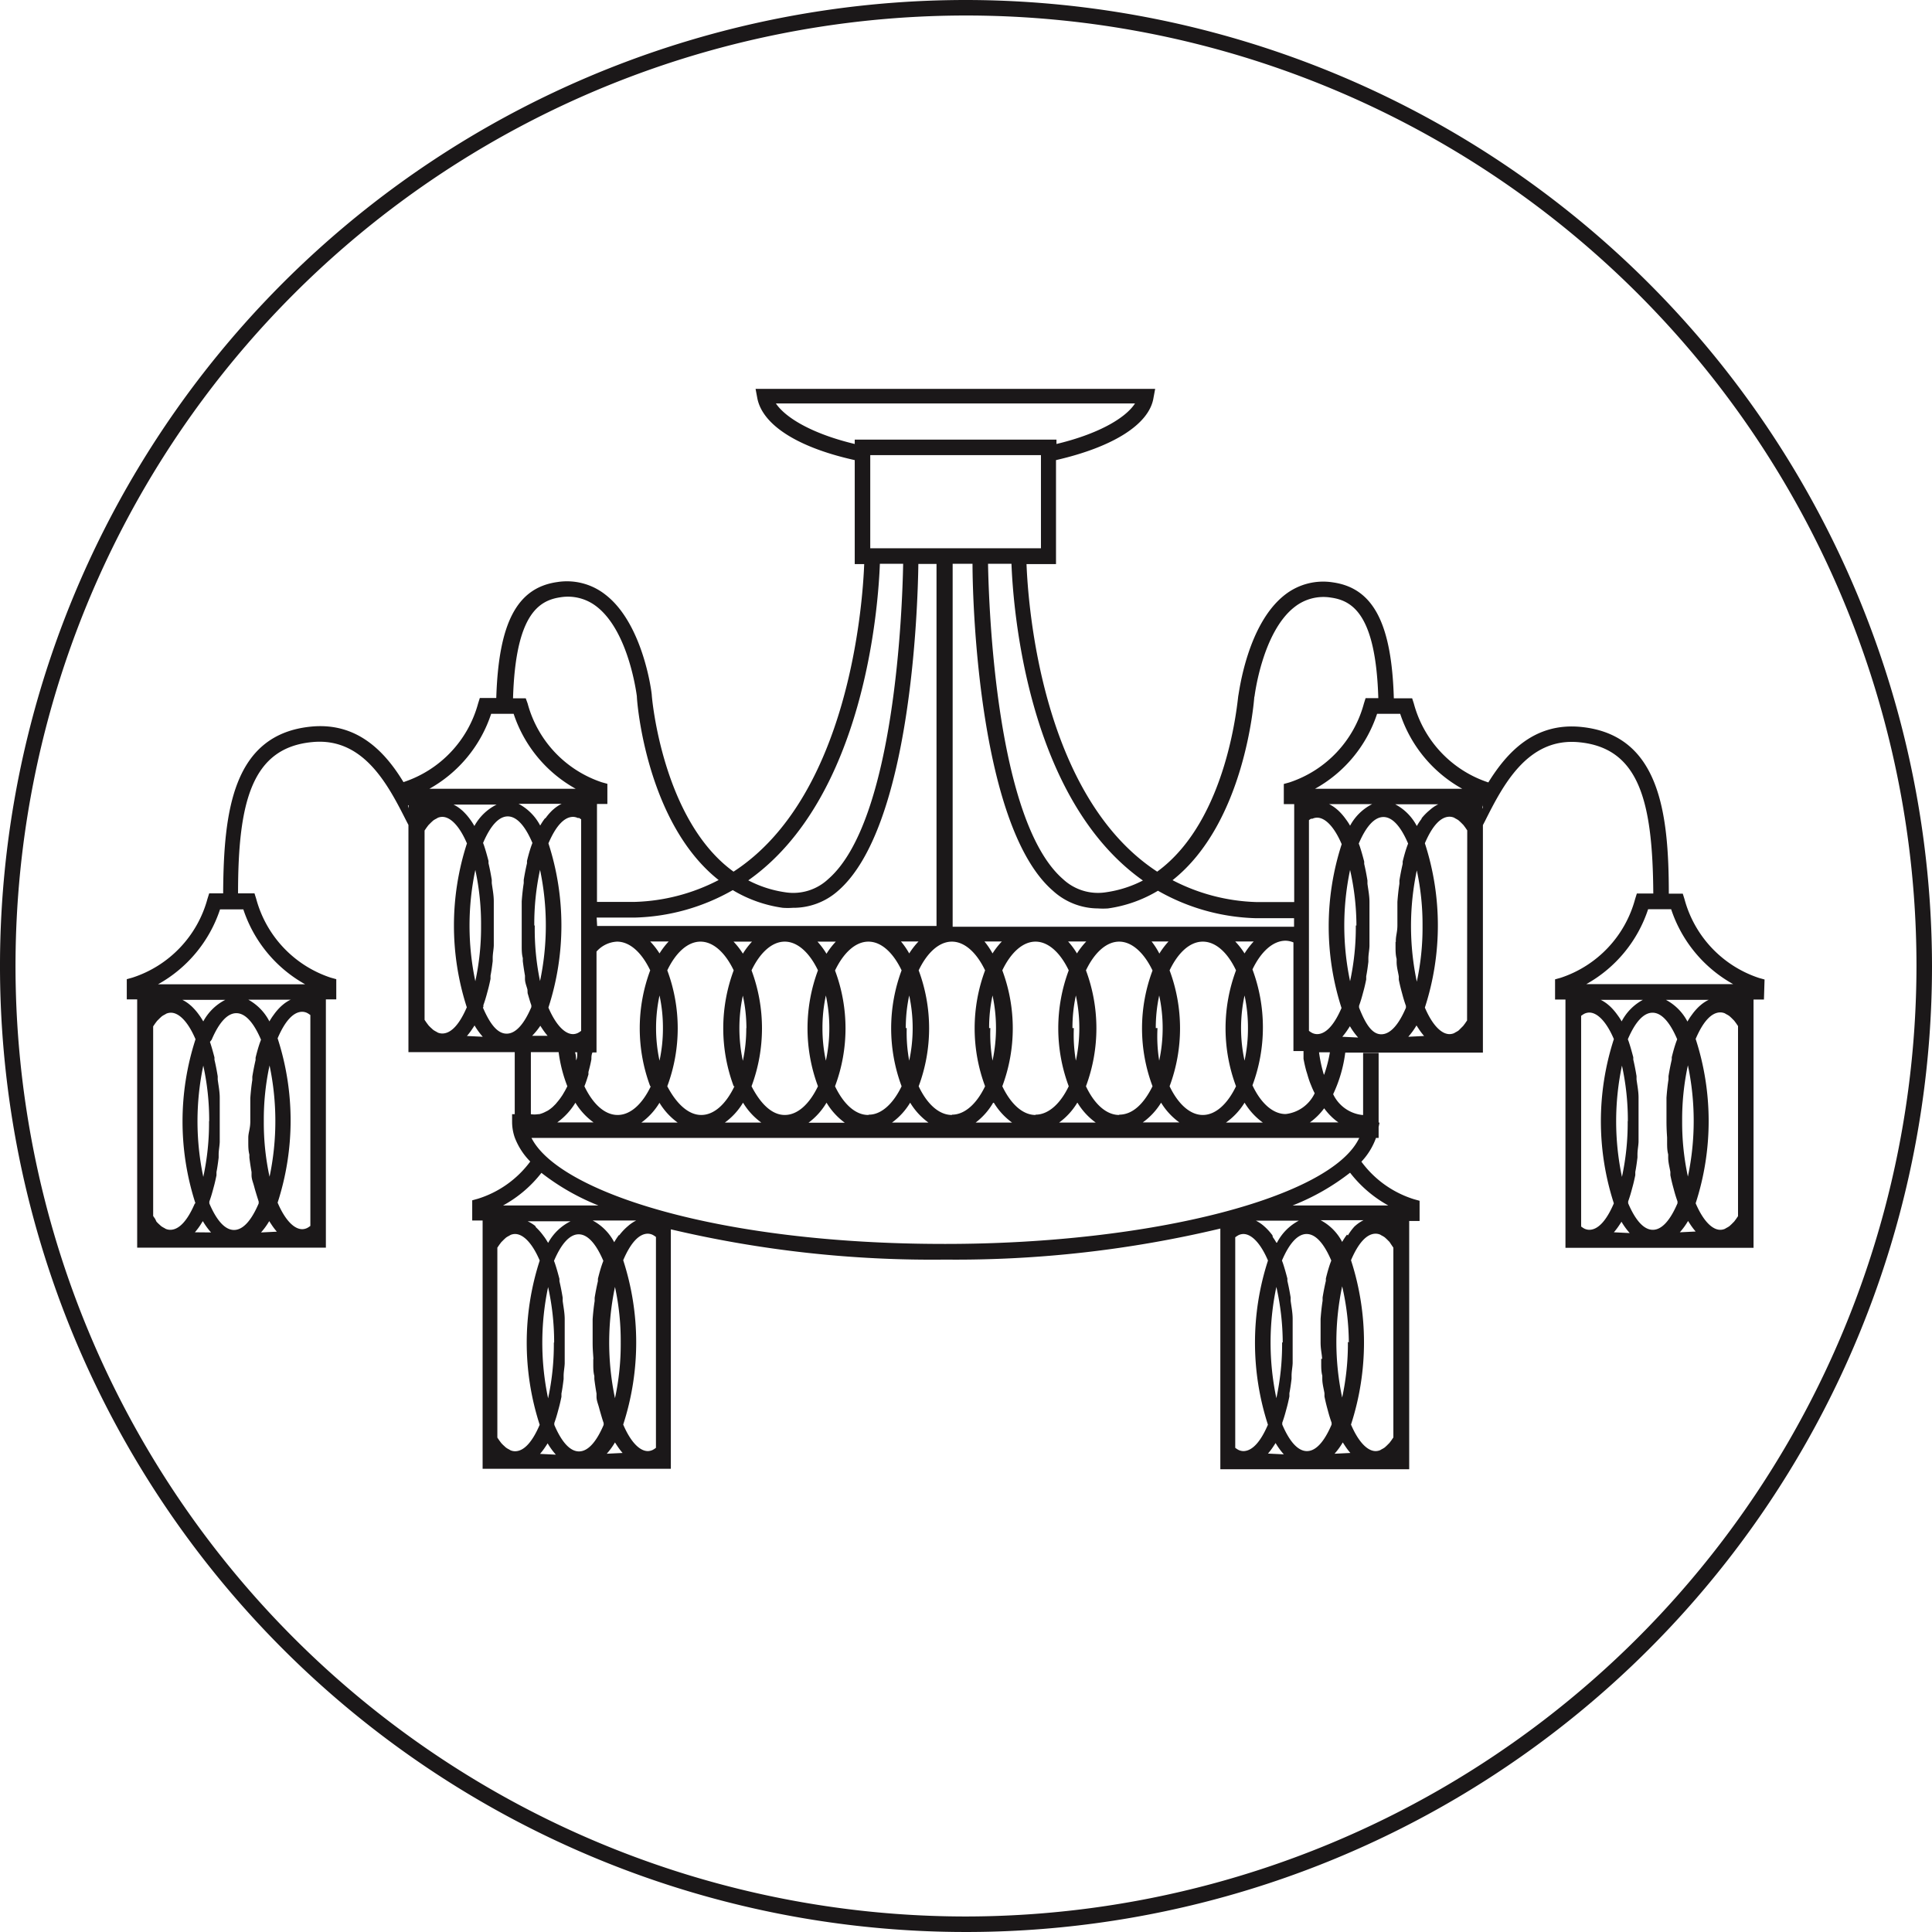 <svg xmlns="http://www.w3.org/2000/svg" viewBox="0 0 124.5 124.5"><defs><style>.cls-1{fill:#1b1819;}</style></defs><title>icon-modern-chandelier</title><g id="Layer_2" data-name="Layer 2"><g id="Слой_1" data-name="Слой 1"><path class="cls-1" d="M62.25,0A62.25,62.25,0,1,0,124.5,62.25,62.32,62.32,0,0,0,62.25,0Zm0,123.5A61.25,61.25,0,1,1,123.5,62.25,61.32,61.32,0,0,1,62.25,123.5Z"/><path class="cls-1" d="M113.71,63.12l-.36-.1a7.36,7.36,0,0,1-4.8-5.08l-.11-.35h-.9c0-5.24-.6-10.27-5.7-10.75-2.95-.27-4.71,1.61-5.93,3.58h0a7.35,7.35,0,0,1-4.8-5.08L91,45H89.82c-.14-4.85-1.34-7.1-3.92-7.47a4,4,0,0,0-3.1.8c-2.43,1.89-2.95,6.29-3,6.49s-.63,8-5.23,11.35c-7.45-4.87-8.32-17.2-8.42-19.82h1.9v-6.7c3.67-.84,6-2.3,6.28-4l.11-.59H48.69l.11.59c.33,1.74,2.62,3.19,6.28,4v6.7h.61c-.1,2.62-1,15-8.42,19.82C42.67,52.84,42,44.89,42,44.78s-.54-4.59-3-6.47a4,4,0,0,0-3.1-.8c-2.58.37-3.77,2.62-3.92,7.47H30.92l-.11.35A7.36,7.36,0,0,1,26,50.4h0c-1.21-2-3-3.85-5.92-3.58-5.1.48-5.67,5.5-5.7,10.75h-.9l-.11.35A7.36,7.36,0,0,1,8.53,63l-.36.1v1.3h.67v16H21v-16h.67v-1.3l-.36-.1a7.36,7.36,0,0,1-4.8-5.08l-.11-.35H15.34c0-5.9.89-9.39,4.79-9.75,3.33-.32,4.91,2.82,6.07,5.11l.12.23V67.8h6.85v4l-.17,0v.5a3.09,3.09,0,0,0,.17,1v0h0a4.44,4.44,0,0,0,1,1.55,6.66,6.66,0,0,1-3.38,2.4l-.36.1v1.3h.67v16H43.23V79.22a73.39,73.39,0,0,0,17.68,1.95,73.57,73.57,0,0,0,17.73-2V94.68H90.81v-16h.67v-1.3l-.36-.1a6.67,6.67,0,0,1-3.39-2.42,4.39,4.39,0,0,0,.94-1.53h.17v-.71h0l.06-.28h-.06V67.85h-1v4h-.06a2.36,2.36,0,0,1-1.87-1.34,8.89,8.89,0,0,0,.78-2.68h8.87V53.17l.12-.23c1.15-2.29,2.74-5.43,6.07-5.11,3.9.37,4.75,3.85,4.79,9.75h-1.06l-.11.35a7.35,7.35,0,0,1-4.8,5.08l-.36.1v1.3h.67v16H113v-16h.67ZM13.1,65.82c-.08-.13-.15-.25-.23-.36l-.08-.11a3.72,3.72,0,0,0-.46-.52l-.07-.06a2.4,2.4,0,0,0-.51-.34l0,0h2.77A3.33,3.33,0,0,0,13.1,65.82Zm.37,6.43a16.44,16.44,0,0,1-.37,3.59,17.39,17.39,0,0,1,0-7.17A16.44,16.44,0,0,1,13.48,72.25Zm-.91,5.29c-.46,1.08-1,1.71-1.59,1.71a.77.77,0,0,1-.29-.06l-.1-.06a1.32,1.32,0,0,1-.2-.12l-.12-.11a2.19,2.19,0,0,1-.18-.18L10,78.55l-.13-.19V66.14l.13-.19.12-.16.18-.18.12-.11a1.25,1.25,0,0,1,.2-.12l.1-.06a.78.78,0,0,1,.29-.06c.55,0,1.13.63,1.59,1.71a17.16,17.16,0,0,0,0,10.59Zm0,1.87,0,0a4.57,4.57,0,0,0,.36-.48L13,78.8l.07-.11a4.64,4.64,0,0,0,.53.73ZM16,73.31c0,.1,0,.19,0,.28,0,.28,0,.55.07.81,0,.07,0,.13,0,.2q.06.48.14.93l0,.21c0,.24.1.46.16.69l.06.22c.08.27.16.53.24.78l0,.07,0,.05c-.46,1.08-1,1.71-1.59,1.71s-1.13-.63-1.59-1.71l0-.05,0-.07c.09-.25.17-.51.24-.78l.06-.22c.06-.22.11-.45.16-.69l0-.21c.06-.3.1-.61.14-.93,0-.07,0-.13,0-.2,0-.27.06-.54.07-.81,0-.09,0-.19,0-.28,0-.35,0-.69,0-1.06s0-.89,0-1.32c0-.06,0-.13,0-.19,0-.4-.08-.79-.13-1.17l0-.21c-.06-.37-.13-.73-.21-1.07l0-.15c-.09-.34-.18-.67-.29-1v0L13.64,67c.46-1.08,1-1.71,1.59-1.71s1.13.63,1.59,1.71l-.06.16v0c-.11.31-.2.63-.29,1l0,.15c-.08.34-.15.7-.21,1.07l0,.21c-.06.38-.1.77-.13,1.17,0,.06,0,.13,0,.19,0,.43,0,.87,0,1.32S16,73,16,73.31Zm.82,6.11a4.58,4.58,0,0,0,.53-.73l.07.11.06.09a4.25,4.25,0,0,0,.36.48l0,0ZM17,72.25a16.44,16.44,0,0,1,.37-3.59,17.39,17.39,0,0,1,0,7.17A16.39,16.39,0,0,1,17,72.25ZM20,79l-.13.09-.09.05a.78.78,0,0,1-.3.07c-.55,0-1.13-.63-1.59-1.71a17.16,17.16,0,0,0,0-10.59c.46-1.08,1-1.71,1.59-1.71a.77.77,0,0,1,.3.07l.09.05.13.09ZM18.71,64.43a2.4,2.4,0,0,0-.51.34l-.07.06a3.61,3.61,0,0,0-.46.52l-.08.11c-.08.11-.16.24-.23.36A3.32,3.32,0,0,0,16,64.42h2.77Zm.94-1H10.18a8.61,8.61,0,0,0,4-4.83h1.5A8.61,8.61,0,0,0,19.65,63.42ZM90.23,46a8.61,8.61,0,0,0,4,4.83H84.74a8.6,8.6,0,0,0,4-4.83h.11v0h1v0Zm1.38,6.76-.08.11c-.08.11-.16.24-.23.36a3.31,3.31,0,0,0-1.39-1.4h2.77l0,0a2.4,2.4,0,0,0-.51.34l-.07.06A3.61,3.61,0,0,0,91.61,52.73Zm.06,6.91a16.44,16.44,0,0,1-.37,3.59,17.39,17.39,0,0,1,0-7.17A16.44,16.44,0,0,1,91.67,59.64ZM87,53.21c-.07-.13-.15-.25-.23-.36l-.08-.11a3.67,3.67,0,0,0-.46-.52l-.07-.06a2.4,2.4,0,0,0-.51-.34l0,0h2.77A3.32,3.32,0,0,0,87,53.21Zm.37,6.43A16.44,16.44,0,0,1,87,63.23a17.39,17.39,0,0,1,0-7.17A16.44,16.44,0,0,1,87.41,59.64Zm-.91,5.29c-.46,1.08-1,1.71-1.59,1.71a.78.78,0,0,1-.3-.07l-.09-.05-.13-.09V52.85l.13-.09.09,0a.78.78,0,0,1,.3-.07c.55,0,1.13.63,1.59,1.71a17.16,17.16,0,0,0,0,10.59ZM84,68.23h0c.05.27.11.54.18.79l.06.19c.07.25.15.5.25.73v0q.1.26.23.51a2.36,2.36,0,0,1-1.87,1.34c-.84,0-1.61-.72-2.14-1.85a10.71,10.71,0,0,0,0-7.47c.54-1.13,1.31-1.85,2.14-1.85a1.41,1.41,0,0,1,.5.11v7H84C84,67.95,84,68.1,84,68.23Zm-48.09,4.1a4.35,4.35,0,0,0,1.17-1.27,4.36,4.36,0,0,0,1.17,1.27H35.95Zm-1.11-6.26.07.11.06.09a4.26,4.26,0,0,0,.36.48l0,0h-1A4.55,4.55,0,0,0,34.84,66.07Zm-.37-6.43a16.44,16.44,0,0,1,.37-3.59,17.39,17.39,0,0,1,0,7.17A16.46,16.46,0,0,1,34.46,59.64Zm.69-6.91-.08.11c-.08.11-.16.24-.23.36a3.32,3.32,0,0,0-1.39-1.4h2.77l0,0a2.4,2.4,0,0,0-.51.34l-.07.06A3.66,3.66,0,0,0,35.15,52.73Zm.22,1.62c.46-1.08,1-1.71,1.59-1.71a.77.77,0,0,1,.3.07l.09,0,.13.09V66.43l-.13.09-.09.05a.78.78,0,0,1-.3.07c-.55,0-1.13-.63-1.59-1.71a17.16,17.16,0,0,0,0-10.59Zm3.11,4.78c.4,0,.8,0,1.22,0l1.23,0a13.39,13.39,0,0,0,6.32-1.77,8.55,8.55,0,0,0,3.22,1.14,4.58,4.58,0,0,0,.65,0A4.33,4.33,0,0,0,54,57.41c4.7-4.07,5.14-18.19,5.18-21.07h1.17V59.67H38.48ZM62.67,36.33c0,2.88.48,17,5.18,21.07a4.33,4.33,0,0,0,2.9,1.14,4.71,4.71,0,0,0,.65,0,8.56,8.56,0,0,0,3.22-1.14,13.42,13.42,0,0,0,6.32,1.77l1.23,0c.42,0,.82,0,1.22,0v.55h-22V36.33ZM80.2,61.44a4.94,4.94,0,0,0-.6-.77h1.19A5,5,0,0,0,80.2,61.44Zm.22,4.81a9.86,9.86,0,0,1-.22,2.1,9.91,9.91,0,0,1,0-4.2A9.86,9.86,0,0,1,80.42,66.25ZM79.65,70c-.54,1.13-1.31,1.85-2.14,1.85s-1.6-.72-2.14-1.85a10.7,10.7,0,0,0,0-7.47c.54-1.13,1.3-1.85,2.14-1.85s1.61.72,2.14,1.85a10.68,10.68,0,0,0,0,7.47Zm-7.53,1.85c-.84,0-1.61-.72-2.14-1.85a10.7,10.7,0,0,0,0-7.47c.54-1.13,1.31-1.85,2.14-1.85s1.61.73,2.15,1.86a10.62,10.62,0,0,0,0,7.46C73.72,71.11,73,71.83,72.12,71.83Zm-5.39,0c-.84,0-1.6-.72-2.14-1.85a10.68,10.68,0,0,0,0-7.47c.54-1.13,1.31-1.85,2.14-1.85s1.6.72,2.14,1.85a10.68,10.68,0,0,0,0,7.47C68.34,71.11,67.57,71.83,66.73,71.83Zm-5.39,0c-.84,0-1.61-.72-2.14-1.85a10.7,10.7,0,0,0,0-7.47c.54-1.13,1.31-1.85,2.14-1.85s1.6.72,2.14,1.85a10.7,10.7,0,0,0,0,7.47C62.95,71.11,62.18,71.83,61.35,71.83Zm-5.39,0c-.84,0-1.6-.72-2.14-1.85a10.63,10.63,0,0,0,0-7.46c.54-1.13,1.31-1.86,2.15-1.86s1.6.72,2.14,1.85a10.7,10.7,0,0,0,0,7.47C57.57,71.11,56.8,71.83,56,71.83Zm-8.08-10.4a4.88,4.88,0,0,0-.6-.77h1.19A5,5,0,0,0,47.88,61.44Zm.22,4.81a9.85,9.85,0,0,1-.22,2.1,10,10,0,0,1,0-4.2A9.85,9.85,0,0,1,48.1,66.25ZM47.33,70c-.54,1.13-1.3,1.85-2.14,1.85S43.58,71.11,43,70a10.7,10.7,0,0,0,0-7.47c.54-1.13,1.31-1.85,2.14-1.85s1.6.72,2.14,1.85a10.7,10.7,0,0,0,0,7.47ZM42.5,61.44a4.88,4.88,0,0,0-.6-.77h1.19A4.92,4.92,0,0,0,42.5,61.44Zm.22,4.81a9.85,9.85,0,0,1-.22,2.1,10,10,0,0,1,0-4.2A9.79,9.79,0,0,1,42.72,66.25ZM41.94,70c-.54,1.13-1.3,1.85-2.14,1.85s-1.6-.72-2.14-1.85h0c.1-.24.18-.5.26-.76l0-.16c.07-.26.14-.54.19-.82h0c0-.14,0-.29.07-.44h.26v-6.5a1.88,1.88,0,0,1,1.32-.64c.84,0,1.6.72,2.14,1.85a10.68,10.68,0,0,0,0,7.47Zm6.49-7.47c.54-1.13,1.31-1.85,2.14-1.85s1.6.72,2.14,1.85a10.7,10.7,0,0,0,0,7.47c-.54,1.13-1.3,1.85-2.14,1.85S49,71.11,48.43,70a10.7,10.7,0,0,0,0-7.47Zm4.24-1.85h1.19a5,5,0,0,0-.6.78A5,5,0,0,0,52.67,60.67ZM53,66.25a9.85,9.85,0,0,1,.22-2.1,10,10,0,0,1,0,4.2A9.85,9.85,0,0,1,53,66.25Zm5-5.58h1.19a5,5,0,0,0-.6.77A4.93,4.93,0,0,0,58.06,60.67Zm.37,5.58a9.85,9.85,0,0,1,.22-2.1,10,10,0,0,1,0,4.2A9.85,9.85,0,0,1,58.43,66.25Zm5-5.58h1.19a4.93,4.93,0,0,0-.6.77A4.93,4.93,0,0,0,63.44,60.67Zm.37,5.58a9.79,9.79,0,0,1,.22-2.1,10,10,0,0,1,0,4.2A9.85,9.85,0,0,1,63.82,66.25Zm5-5.58H70a5,5,0,0,0-.6.77A4.87,4.87,0,0,0,68.83,60.67Zm.37,5.58a9.79,9.79,0,0,1,.22-2.1,10,10,0,0,1,0,4.2A9.79,9.79,0,0,1,69.2,66.25Zm5-5.58h1.19a5.21,5.21,0,0,0-.59.78A4.85,4.85,0,0,0,74.21,60.67Zm.37,5.58a9.85,9.85,0,0,1,.22-2.1,10,10,0,0,1,0,4.2A9.85,9.85,0,0,1,74.59,66.25ZM37.2,67.81l0,.1c0,.14,0,.28-.08.42,0-.17,0-.35-.07-.52h.17Zm5.3,3.26a4.36,4.36,0,0,0,1.17,1.27H41.33A4.35,4.35,0,0,0,42.5,71.06Zm5.39,0a4.36,4.36,0,0,0,1.17,1.27H46.71A4.33,4.33,0,0,0,47.88,71.06Zm5.38,0a4.37,4.37,0,0,0,1.17,1.28H52.1A4.39,4.39,0,0,0,53.26,71.06Zm5.39,0a4.36,4.36,0,0,0,1.17,1.27H57.48A4.35,4.35,0,0,0,58.65,71.06Zm5.39,0a4.35,4.35,0,0,0,1.17,1.27H62.87A4.33,4.33,0,0,0,64,71.06Zm5.39,0a4.36,4.36,0,0,0,1.17,1.27H68.25A4.35,4.35,0,0,0,69.42,71.06Zm5.39,0A4.38,4.38,0,0,0,76,72.33H73.64A4.35,4.35,0,0,0,74.82,71.06Zm5.38,0a4.35,4.35,0,0,0,1.17,1.27H79A4.35,4.35,0,0,0,80.2,71.06Zm.63-26.17s.49-4.17,2.59-5.79a3,3,0,0,1,2.34-.6c1.43.2,2.89,1.16,3.05,6.48H88l-.11.35a7.36,7.36,0,0,1-4.8,5.08l-.36.1v1.3h.67v6.31c-.77,0-1.57,0-2.42,0a12.48,12.48,0,0,1-5.42-1.41C80.2,53.05,80.8,45.28,80.83,44.89ZM73.65,56.74a7.44,7.44,0,0,1-2.39.76,3.3,3.3,0,0,1-2.76-.85c-4.31-3.74-4.78-17.52-4.83-20.32h1.51C65.28,39,66.14,51.43,73.65,56.74ZM67.08,35.33h-11v-6h11v6ZM50,26H73.14c-.65,1-2.49,2-5.06,2.61v-.28h-13v.28C52.51,28,50.68,27,50,26ZM56.7,36.33H58.2c-.05,2.79-.52,16.58-4.83,20.32a3.29,3.29,0,0,1-2.76.85,7.42,7.42,0,0,1-2.39-.77C55.74,51.43,56.6,39,56.7,36.33ZM36.11,38.49a3,3,0,0,1,2.34.6c2.1,1.63,2.58,5.75,2.59,5.77,0,.41.63,8.18,5.27,11.85a12.48,12.48,0,0,1-5.42,1.41c-.85,0-1.65,0-2.42,0V51.81h.67v-1.3l-.36-.1A7.36,7.36,0,0,1,34,45.33L33.88,45h-.82C33.22,39.66,34.68,38.7,36.11,38.49ZM31.65,46H32v0h1v0h.1a8.61,8.61,0,0,0,4,4.83H27.67A8.61,8.61,0,0,0,31.65,46Zm-1.07,7.24c-.08-.13-.15-.25-.23-.36l-.08-.11a3.72,3.72,0,0,0-.46-.52l-.07-.06a2.4,2.4,0,0,0-.51-.34l0,0H32A3.32,3.32,0,0,0,30.58,53.21ZM31,59.64a16.44,16.44,0,0,1-.37,3.59,17.39,17.39,0,0,1,0-7.17A16.44,16.44,0,0,1,31,59.64Zm-4.67-7.75a.7.7,0,0,1,0-.08h0v.28C26.31,52,26.3,52,26.29,51.89Zm3.76,13c-.46,1.08-1,1.71-1.59,1.71a.77.77,0,0,1-.29-.06l-.1-.06a1.32,1.32,0,0,1-.2-.12l-.12-.11a2.19,2.19,0,0,1-.18-.18l-.12-.16-.13-.19V53.52l.13-.19.12-.16.18-.18.12-.11a1.25,1.25,0,0,1,.2-.12l.1-.06a.78.78,0,0,1,.29-.06c.55,0,1.13.63,1.59,1.71a17.16,17.16,0,0,0,0,10.59Zm0,1.87,0,0a4.57,4.57,0,0,0,.36-.48l.06-.09.07-.11a4.64,4.64,0,0,0,.53.73Zm1.06-1.87,0-.05,0-.07c.09-.25.17-.51.24-.78l.06-.22c.06-.22.11-.45.16-.69l0-.21c.06-.3.1-.61.14-.93,0-.07,0-.13,0-.2,0-.27.06-.54.07-.81,0-.09,0-.19,0-.28,0-.35,0-.69,0-1.06s0-.89,0-1.32c0-.06,0-.13,0-.19,0-.4-.08-.79-.13-1.17l0-.21c-.06-.37-.13-.73-.21-1.07l0-.15c-.09-.34-.18-.67-.29-1v0l-.06-.16c.46-1.08,1-1.71,1.59-1.71s1.13.63,1.59,1.71l-.06.16v0c-.11.31-.2.63-.29,1l0,.15c-.08.34-.15.7-.21,1.07l0,.21c-.06.38-.1.77-.13,1.17,0,.06,0,.13,0,.19,0,.43,0,.87,0,1.32s0,.71,0,1.06c0,.1,0,.19,0,.28,0,.28,0,.55.07.81,0,.07,0,.13,0,.2q.06.48.14.93l0,.21c0,.24.1.46.16.69L34,64c.08.27.15.53.24.78l0,.07,0,.05c-.46,1.08-1,1.71-1.59,1.71S31.58,66,31.12,64.93ZM36,67.81A9.31,9.31,0,0,0,36.56,70v0l-.14.27-.17.29c-.08.12-.16.24-.25.35l-.19.23-.18.18a2.32,2.32,0,0,1-.33.25l-.16.08a1.67,1.67,0,0,1-.4.15h-.07a1.5,1.5,0,0,1-.46,0h0v-4H36Zm-1.22,24c-.46,1.08-1,1.71-1.59,1.71a.77.77,0,0,1-.29-.06l-.1-.06a1.32,1.32,0,0,1-.2-.12l-.12-.11a2.19,2.19,0,0,1-.18-.18l-.12-.16-.13-.19V80.4l.13-.19.12-.16.18-.18.12-.11a1.25,1.25,0,0,1,.2-.12l.1-.06a.78.78,0,0,1,.29-.06c.55,0,1.13.63,1.59,1.71a17.16,17.16,0,0,0,0,10.59Zm.54-11.72c-.08-.13-.15-.25-.23-.36L35,79.61a3.72,3.72,0,0,0-.46-.52L34.49,79A2.4,2.4,0,0,0,34,78.7l0,0h2.77A3.32,3.32,0,0,0,35.33,80.08Zm.37,6.43a16.44,16.44,0,0,1-.37,3.59,17.39,17.39,0,0,1,0-7.17A16.44,16.44,0,0,1,35.71,86.51Zm-.89,7.17,0,0a4.57,4.57,0,0,0,.36-.48l.06-.09.07-.11a4.64,4.64,0,0,0,.53.73Zm3.43-6.11c0,.1,0,.19,0,.28,0,.28,0,.55.07.81,0,.07,0,.13,0,.2q.06.48.14.93l0,.21c0,.24.1.46.16.69l.06.22c.08.27.15.53.24.78l0,.07,0,.05c-.46,1.08-1,1.71-1.59,1.71s-1.13-.63-1.59-1.71l0-.05,0-.07c.09-.25.17-.51.24-.78l.06-.22c.06-.22.11-.45.16-.69l0-.21c.06-.3.1-.61.14-.93,0-.07,0-.13,0-.2,0-.27.06-.54.07-.81,0-.09,0-.19,0-.28,0-.35,0-.69,0-1.06s0-.89,0-1.32c0-.06,0-.13,0-.19,0-.4-.08-.79-.13-1.17l0-.21c-.06-.37-.13-.73-.21-1.07l0-.15c-.09-.34-.18-.67-.29-1v0l-.06-.16c.46-1.08,1-1.71,1.59-1.71s1.13.63,1.59,1.71l-.06.16v0c-.11.31-.2.63-.29,1l0,.15c-.08.34-.15.7-.21,1.07l0,.21c-.06.38-.1.77-.13,1.17,0,.06,0,.13,0,.19,0,.43,0,.87,0,1.32S38.22,87.22,38.24,87.57Zm1.66-8-.08.11c-.08.11-.16.24-.23.36a3.32,3.32,0,0,0-1.39-1.4H41l0,0a2.4,2.4,0,0,0-.51.34l-.07.06A3.66,3.66,0,0,0,39.9,79.61ZM40,86.51a16.44,16.44,0,0,1-.37,3.59,17.39,17.39,0,0,1,0-7.17A16.44,16.44,0,0,1,40,86.51Zm-.9,7.17a4.58,4.58,0,0,0,.53-.73l.07.11.06.09a4.26,4.26,0,0,0,.36.48l0,0Zm3.17-.38-.13.09-.09.05a.78.78,0,0,1-.3.07c-.55,0-1.13-.63-1.59-1.71a17.16,17.16,0,0,0,0-10.59c.46-1.08,1-1.71,1.59-1.71a.77.77,0,0,1,.3.07l.09.05.13.09ZM32.42,77.68a7.94,7.94,0,0,0,2.47-2.1,14.94,14.94,0,0,0,3.67,2.1Zm1.83-4.35H87.59c-1.79,3.82-13.34,6.83-26.68,6.83C46.24,80.17,36,76.8,34.25,73.33Zm48,6.75c-.07-.13-.15-.25-.23-.36L82,79.61a3.67,3.67,0,0,0-.46-.52L81.44,79a2.4,2.4,0,0,0-.51-.34l0,0h2.77A3.32,3.32,0,0,0,82.29,80.08Zm.37,6.43a16.44,16.44,0,0,1-.37,3.59,17.39,17.39,0,0,1,0-7.17A16.44,16.44,0,0,1,82.66,86.51Zm-.91,5.29c-.46,1.08-1,1.71-1.59,1.71a.78.78,0,0,1-.3-.07l-.09-.05-.13-.09V79.73l.13-.09.09-.05a.78.78,0,0,1,.3-.07c.55,0,1.13.63,1.59,1.71a17.16,17.16,0,0,0,0,10.59Zm0,1.87,0,0a4.44,4.44,0,0,0,.36-.48l.06-.09.07-.11a4.58,4.58,0,0,0,.53.73Zm3.43-6.11c0,.1,0,.19,0,.28,0,.28,0,.55.07.81,0,.07,0,.13,0,.2,0,.32.09.63.14.93l0,.21q.07.35.16.69l.06.22c.07.27.15.53.24.78l0,.07,0,.05c-.46,1.08-1,1.71-1.59,1.71s-1.13-.63-1.59-1.71l0-.05,0-.07c.09-.25.17-.51.24-.78l.06-.22c.06-.22.11-.45.16-.69l0-.21c.06-.3.1-.61.14-.93,0-.07,0-.13,0-.2,0-.27.06-.54.07-.81l0-.28c0-.35,0-.69,0-1.06s0-.89,0-1.32c0-.06,0-.13,0-.19,0-.4-.08-.79-.13-1.17l0-.21c-.06-.37-.13-.73-.21-1.07l0-.15c-.09-.34-.18-.67-.29-1v0l-.06-.16c.46-1.08,1-1.71,1.59-1.71s1.13.63,1.59,1.71l-.06.16v0c-.11.31-.2.63-.29,1l0,.15c-.08.34-.15.7-.21,1.07l0,.21c-.06.38-.1.77-.13,1.17,0,.06,0,.13,0,.19,0,.43,0,.87,0,1.32S85.18,87.22,85.2,87.57Zm1.66-8-.08.11c-.08.11-.16.24-.23.36a3.31,3.31,0,0,0-1.39-1.4h2.77l0,0a2.4,2.4,0,0,0-.51.34l-.07.06A3.54,3.54,0,0,0,86.86,79.61Zm.06,6.91a16.44,16.44,0,0,1-.37,3.59,17.39,17.39,0,0,1,0-7.17A16.44,16.44,0,0,1,86.92,86.51ZM86,93.68a4.52,4.52,0,0,0,.53-.73l.07.11.06.09a4.25,4.25,0,0,0,.36.48l0,0Zm3.66-13.47.13.19V92.63l-.13.19-.12.16-.18.18-.12.11a1.26,1.26,0,0,1-.2.12l-.1.06a.78.78,0,0,1-.29.06c-.55,0-1.13-.63-1.59-1.71a17.16,17.16,0,0,0,0-10.59c.46-1.08,1-1.71,1.59-1.71a.77.77,0,0,1,.29.06l.1.06a1.29,1.29,0,0,1,.2.12l.12.11.18.18Zm-.22-2.53H83.3A14.78,14.78,0,0,0,87,75.57,8,8,0,0,0,89.46,77.68Zm-3.22-5.35H84.41a4.07,4.07,0,0,0,.92-.91,4.65,4.65,0,0,0,.35.42l.11.11A3.52,3.52,0,0,0,86.25,72.33Zm-.91-3.08A8.94,8.94,0,0,1,85,67.81h.7A8.63,8.63,0,0,1,85.33,69.25Zm1.19-2.44,0,0a4.44,4.44,0,0,0,.36-.48l.06-.09.07-.11a4.58,4.58,0,0,0,.53.73Zm3.43-6.11c0,.1,0,.19,0,.28,0,.28,0,.55.07.81,0,.07,0,.13,0,.2,0,.32.09.63.14.93l0,.21q.07.35.16.69l.06.22c.07.27.15.53.24.78l0,.07,0,.05c-.46,1.08-1,1.71-1.59,1.71S88,66,87.58,64.93l0-.05,0-.07c.09-.25.17-.51.24-.78l.06-.22c.06-.22.11-.45.16-.69l0-.21c.06-.3.1-.61.14-.93,0-.07,0-.13,0-.2,0-.27.06-.54.07-.81l0-.28c0-.35,0-.69,0-1.06s0-.89,0-1.32c0-.06,0-.13,0-.19,0-.4-.08-.79-.13-1.17l0-.21c-.06-.37-.13-.73-.21-1.07l0-.15c-.09-.34-.18-.67-.29-1v0l-.06-.16c.46-1.08,1-1.71,1.59-1.71s1.13.63,1.59,1.71l-.06.16v0c-.11.31-.2.63-.29,1l0,.15c-.08.34-.15.7-.21,1.07l0,.21c-.06.38-.1.77-.13,1.17,0,.06,0,.13,0,.19,0,.43,0,.87,0,1.32S89.93,60.35,89.95,60.69Zm.82,6.11a4.52,4.52,0,0,0,.53-.73l.07.11.06.09a4.25,4.25,0,0,0,.36.48l0,0Zm3.79-1.05-.13.19-.12.16-.18.18L94,66.4a1.26,1.26,0,0,1-.2.12l-.1.06a.78.78,0,0,1-.29.06c-.55,0-1.13-.63-1.59-1.71a17.16,17.16,0,0,0,0-10.59c.46-1.08,1-1.71,1.59-1.71a.77.77,0,0,1,.29.06l.1.06a1.29,1.29,0,0,1,.2.12l.12.11.18.18.12.16.13.19Zm1-13.66v-.28h0a.7.7,0,0,1,0,.08C95.57,52,95.57,52,95.56,52.09Zm10.65,6.49h1.5a8.61,8.61,0,0,0,4,4.83h-9.47A8.6,8.6,0,0,0,106.21,58.58Zm-.3,5.83a3.32,3.32,0,0,0-1.39,1.4c-.07-.13-.15-.25-.23-.36l-.08-.11a3.67,3.67,0,0,0-.46-.52l-.07-.06a2.4,2.4,0,0,0-.51-.34l0,0h2.77Zm-1,7.83a16.44,16.44,0,0,1-.37,3.59,17.39,17.39,0,0,1,0-7.17A16.38,16.38,0,0,1,104.9,72.25ZM104,77.54c-.46,1.08-1,1.71-1.59,1.71a.78.78,0,0,1-.3-.07l-.09-.05-.13-.09V65.46l.13-.09.09-.05a.78.78,0,0,1,.3-.07c.55,0,1.13.63,1.59,1.71a17.16,17.16,0,0,0,0,10.59Zm0,1.87,0,0a4.44,4.44,0,0,0,.36-.48l.06-.09.07-.11a4.58,4.58,0,0,0,.53.73Zm3.43-6.11c0,.1,0,.19,0,.28,0,.28,0,.55.07.81,0,.07,0,.13,0,.2,0,.32.09.63.14.93l0,.21q.07.35.16.69l.06.22c.07.27.15.53.24.78l0,.07,0,.05c-.46,1.08-1,1.71-1.59,1.71s-1.13-.63-1.59-1.71l0-.05,0-.07c.09-.25.17-.51.24-.78l.06-.22c.06-.22.11-.45.16-.69l0-.21c.06-.3.1-.61.14-.93,0-.07,0-.13,0-.2,0-.27.06-.54.07-.81l0-.28c0-.35,0-.69,0-1.06s0-.89,0-1.32c0-.06,0-.13,0-.19,0-.4-.08-.79-.13-1.17l0-.21c-.06-.37-.13-.73-.21-1.07l0-.15c-.09-.34-.18-.67-.29-1v0l-.06-.16c.46-1.08,1-1.71,1.59-1.71s1.13.63,1.59,1.71l-.06.16v0c-.11.31-.2.63-.29,1l0,.15c-.08.34-.15.7-.21,1.07l0,.21c-.06.38-.1.77-.13,1.17,0,.06,0,.13,0,.19,0,.43,0,.87,0,1.32S107.41,73,107.43,73.31Zm.82,6.11a4.52,4.52,0,0,0,.53-.73l.07.11.06.09a4.25,4.25,0,0,0,.36.48l0,0Zm.15-7.17a16.44,16.44,0,0,1,.37-3.59,17.39,17.39,0,0,1,0,7.17A16.45,16.45,0,0,1,108.4,72.25ZM112,78.37l-.13.19-.12.16-.18.18-.12.11a1.26,1.26,0,0,1-.2.12l-.1.06a.78.78,0,0,1-.29.06c-.55,0-1.13-.63-1.59-1.71a17.16,17.16,0,0,0,0-10.59c.46-1.08,1-1.71,1.59-1.71a.77.77,0,0,1,.29.06l.1.06a1.29,1.29,0,0,1,.2.12l.12.11.18.18.12.16.13.19Zm-1.91-13.93a2.4,2.4,0,0,0-.51.34l-.07.06a3.67,3.67,0,0,0-.46.52l-.08.11c-.08.11-.16.24-.23.36a3.31,3.31,0,0,0-1.39-1.4h2.77Z"/></g></g></svg>